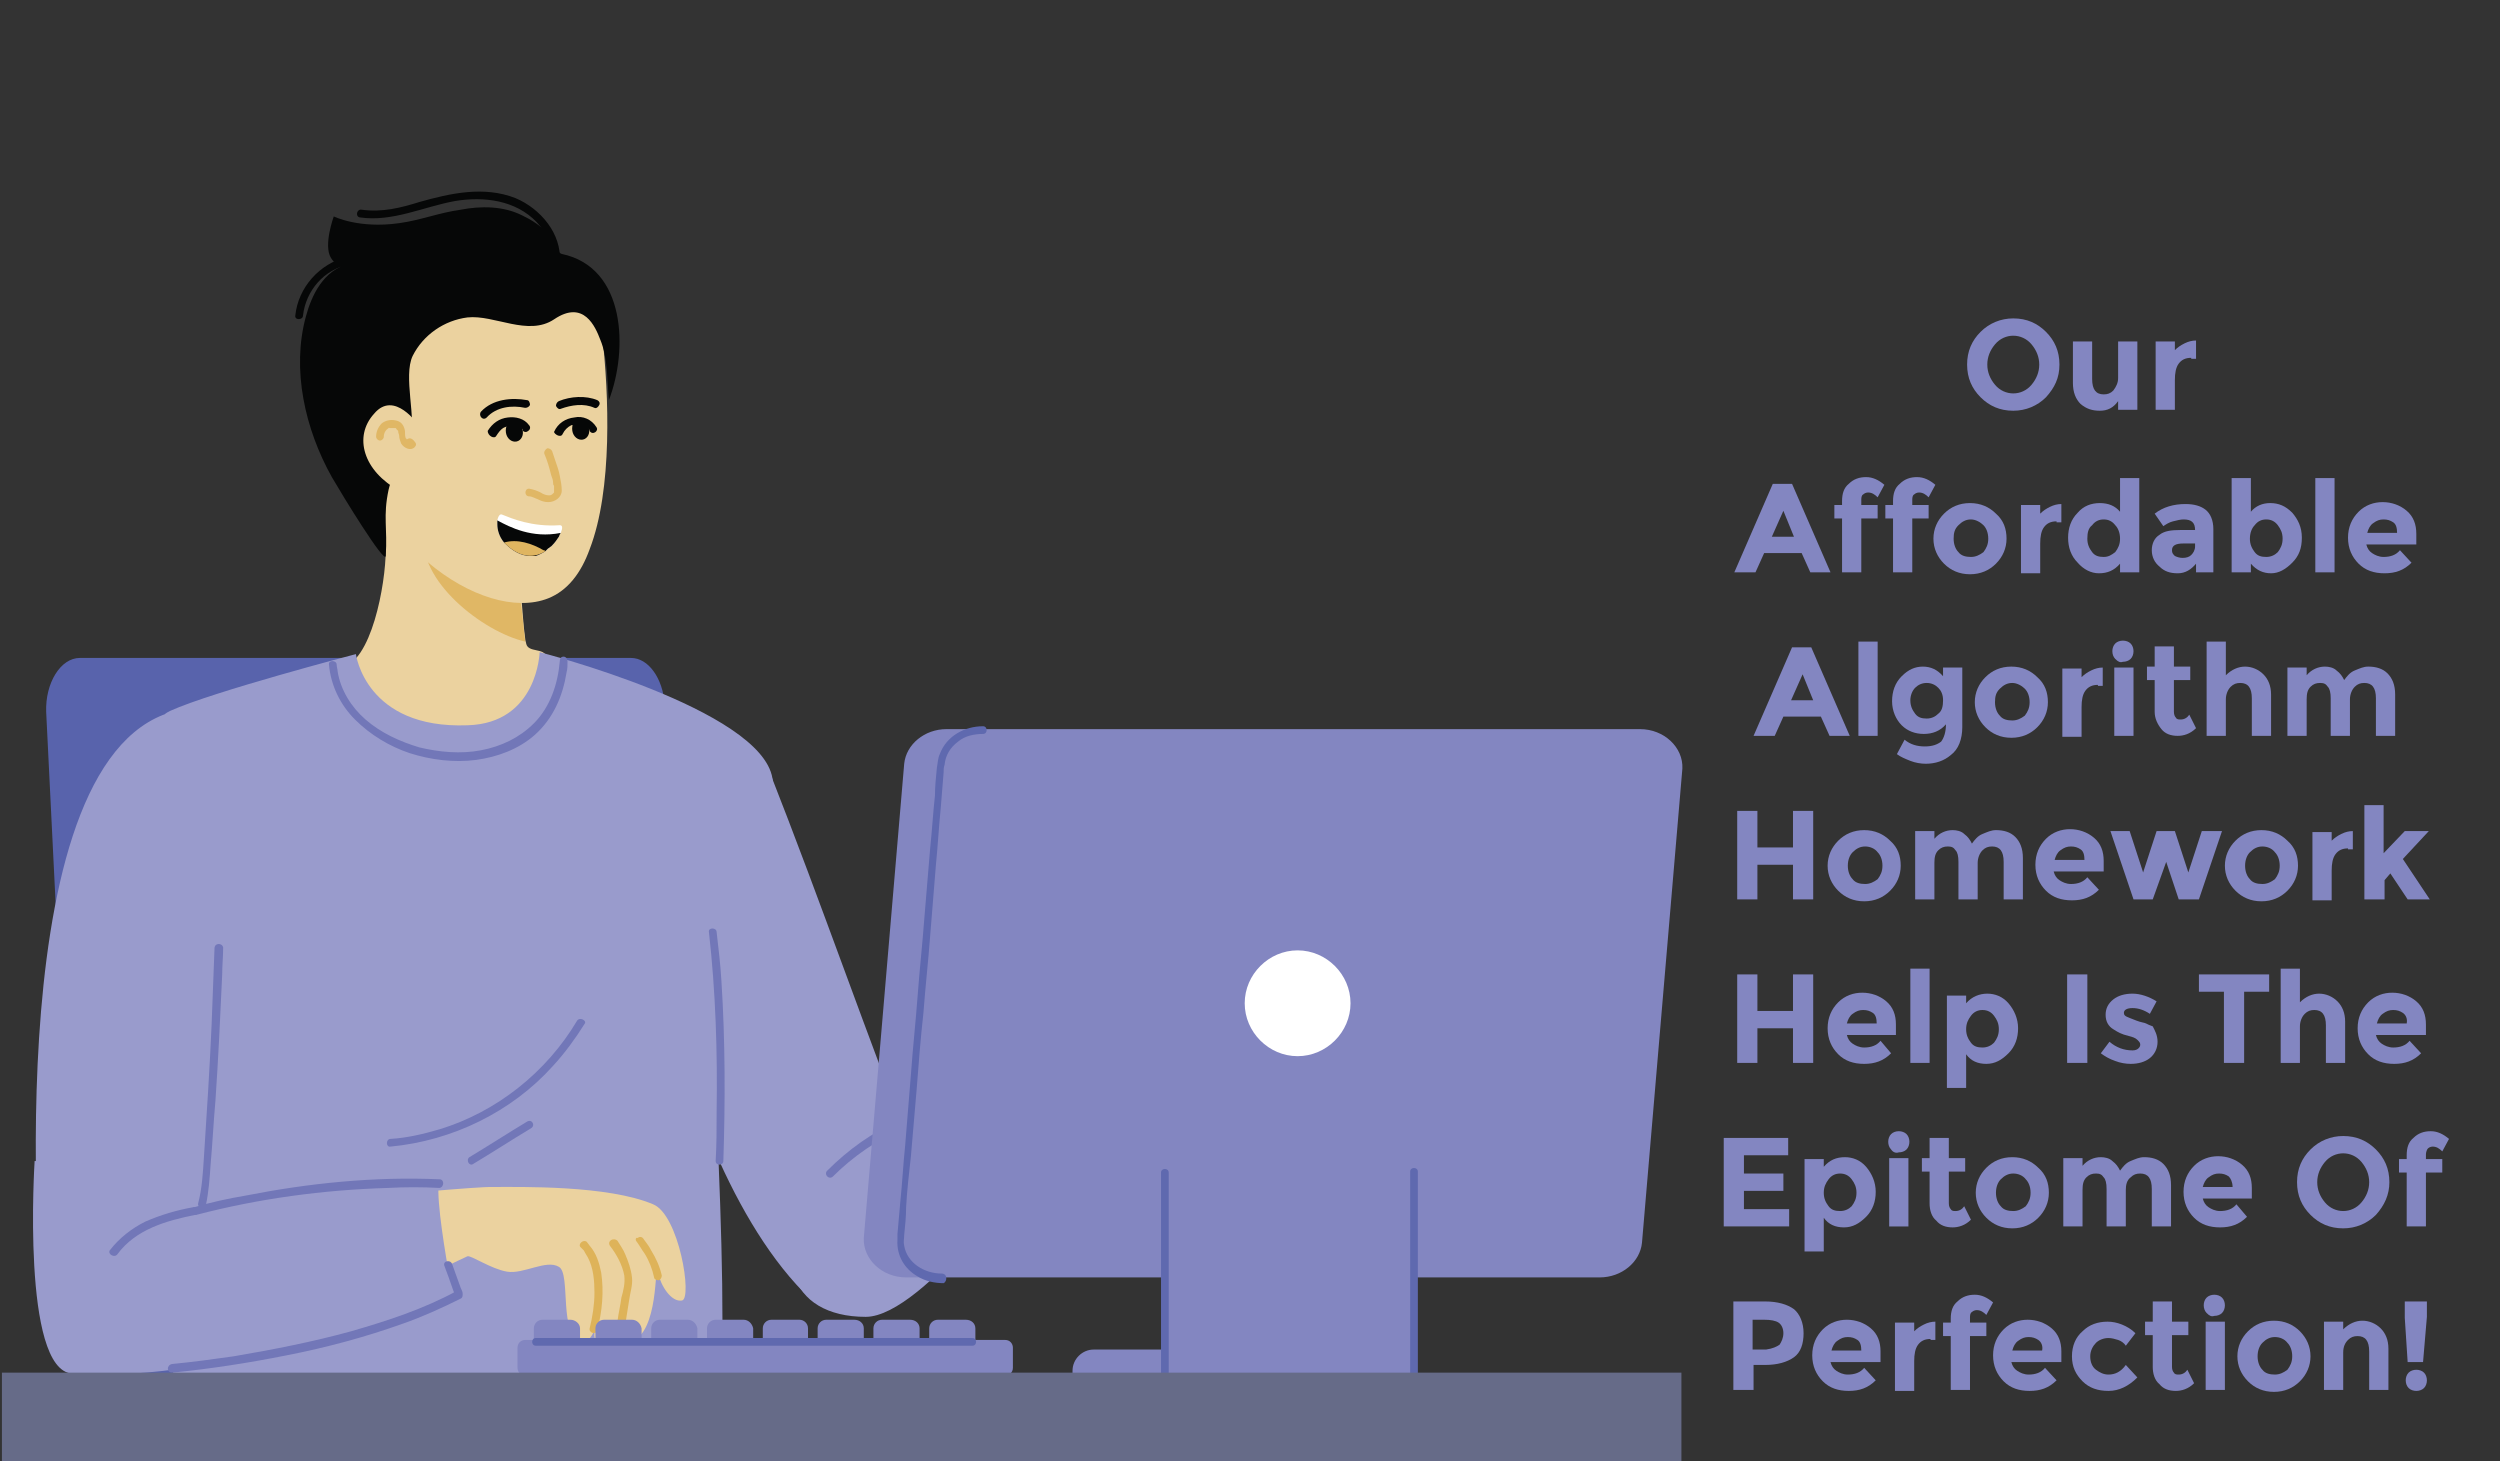<?xml version="1.0" encoding="utf-8"?>
<!-- Generator: Adobe Illustrator 24.0.1, SVG Export Plug-In . SVG Version: 6.00 Build 0)  -->
<svg version="1.1" id="Layer_1" xmlns="http://www.w3.org/2000/svg" xmlns:xlink="http://www.w3.org/1999/xlink" x="0px" y="0px"
	 viewBox="0 0 259.9 151.9" style="enable-background:new 0 0 259.9 151.9;" xml:space="preserve">
<rect x="0" y="0" width="259.9" height="151.9" fill="#333333" stroke="none"/>
<style type="text/css">
	.st0{fill:#5863AC;}
	.st1{fill:#DEB359;}
	.st2{fill:#999BCC;}
	.st3{fill:#EBD29F;}
	.st4{fill:#E0B765;}
	.st5{fill:#060707;}
	.st6{fill:#7277B8;}
	.st7{fill:#FFFFFF;}
	.st8{fill:#DFB560;}
	.st9{fill:#8386C1;}
	.st10{fill:#5F69AF;}
	.st11{fill:#666B88;}
</style>
<g>
	<g>
		<path class="st0" d="M65.6,68.4H8.3c-2,0-3.6,2.6-3.5,5.6l3.3,66.9c0.1,2.7,1.6,4.8,3.5,4.8h57.3c2,0,3.6-2.6,3.5-5.6l-3.3-66.9
			C68.9,70.5,67.4,68.4,65.6,68.4"/>
		<path class="st1" d="M143.7,129.6c-2.3-0.2-4.7-0.3-7.1-0.2c-0.8,0-1.7,0.1-2.5,0.3c-0.5,0.1-0.3,0.9,0.2,0.8
			c1.5-0.3,3-0.3,4.5-0.3c1.3,0,2.7,0.1,4,0.1c0.3,0,0.5,0,0.8,0.1C144.2,130.5,144.2,129.7,143.7,129.6"/>
		<path class="st1" d="M133.3,133c3.1-0.4,6.2-0.2,9.3,0.5c0.5,0.1,0.7-0.7,0.2-0.8c-3.1-0.8-6.3-1-9.5-0.6
			C132.8,132.3,132.8,133.1,133.3,133"/>
		<path class="st1" d="M96.7,122.8c0,1.5-1,3-2.4,3.5c-0.2,0.1-0.4,0.3-0.3,0.5c0.1,0.2,0.3,0.4,0.5,0.3c1.8-0.7,3-2.4,3-4.3
			C97.5,122.2,96.7,122.2,96.7,122.8"/>
		<path class="st2" d="M22.4,92.1l-2.8,52.1l43,0.1L38.4,90.5L22.4,92.1"/>
		<path class="st3" d="M52.2,82.9c-2.8,2.6-10.5-6.8-13.2-8c-1.2-0.5-4.9-5.3-3.6-5.5c3.2-0.4,4.7-8.7,4.7-12.2
			c0-2.7-0.4-5.8-0.5-7.8c0-0.1,0-0.2,0-0.3c0-0.2,0-0.3,0-0.5c0-0.5,0-0.9,0-1.2c0-0.5,0-0.7,0-0.7l3.5,3.2l10.2,9.3
			c0,0,0.1,0.5,0.2,1.4c0,0.2,0,0.3,0.1,0.5c0,0,0,0.1,0,0.1c0,0,0,0,0,0c0,0,0,0.1,0,0.1c0,0,0,0,0,0c0.2,0.3,0.6,0.1,0.6,0.7
			c0,0,0,0.1,0,0.1c0.1,1,0.2,2.9,0.4,4.3c0,0.2,0.1,0.4,0.1,0.5c0.2,1,1.9,0.4,2.1,1.4C57,70,53,82.2,52.2,82.9"/>
		<path class="st2" d="M56.1,67.8c0,0,23,5.9,24.2,13.1c1.3,8,1.5,16.8,1.5,16.8l-8,5.7c0,0,2.8,43.6,0.2,44.7
			c-3.3,1.4-53.8,1.5-55.4,0c-2.3-2.1,2.5-34.4,2.5-34.4l0.1-6.7c0,0-10.9-29.7-3.5-33.1C22.1,71.9,37,68,37,68s1,7.8,11.6,7.4
			C55.9,75.2,56.1,67.8,56.1,67.8"/>
		<path class="st2" d="M4.4,136.3c0,0-5.1-55.1,12.6-62c0.7-0.3,5.8,24.2,5.8,24.2l-2.9,31.2C19.8,129.8,7.4,136.1,4.4,136.3"/>
		<path class="st4" d="M54.6,66.7c-4.4-1-11.3-6.4-10.5-11.3c-0.2-2-3.4-3.3-3.8-4.3c-0.3-0.6-0.5-1.1-0.8-1.4
			c-0.3-0.5-0.5-0.7-0.6-0.7l0.6,0.4l0.7,0.5l3.5,2.5l9.6,8.6c0,0.2,0,0.3,0.1,0.5c0,0,0,0.1,0,0.1c0,0,0,0,0,0c0,0,0,0,0,0.1
			c0,0,0,0,0,0c0.1,0.3,0.5,0.5,0.7,0.8C54.3,63.4,54.4,65.3,54.6,66.7"/>
		<path class="st3" d="M36,42.4c1.4,13.7,14.2,22.5,21,19.8c2-0.8,3.4-2.6,4.3-5.1c2.4-6.2,2-16.1,1.3-22.3
			c-0.9-8.7-12.4-8.8-19.8-8.1C35.7,27.5,35.1,33.7,36,42.4"/>
		<path class="st4" d="M56.6,47.2c0.3,0.7,0.5,1.4,0.7,2.2c0.1,0.3,0.2,0.5,0.2,0.8c0,0.1,0,0.2,0.1,0.3c0,0.1,0,0.1,0,0.2
			c0,0.1,0,0,0,0c0,0,0,0.1,0,0.1c0,0.1,0,0.2,0,0.3c0,0,0,0.2,0,0c0,0,0,0.1,0,0.1c0,0.1,0,0,0,0c0,0,0,0,0,0c0,0-0.1,0.1-0.1,0.1
			c-0.1,0.1-0.2,0.2-0.4,0.2c-0.3,0-0.6-0.1-0.9-0.3c-0.4-0.2-0.7-0.3-1.2-0.4c-0.5,0-0.5,0.8,0,0.8c0.3,0,0.6,0.2,0.9,0.3
			c0.4,0.2,0.7,0.3,1.1,0.3c0.7,0,1.4-0.5,1.4-1.2c0-0.5-0.1-1-0.2-1.5c-0.1-0.6-0.3-1.1-0.5-1.7c-0.1-0.3-0.2-0.6-0.3-0.9
			c-0.1-0.2-0.3-0.3-0.5-0.3C56.7,46.7,56.5,47,56.6,47.2"/>
		<path class="st5" d="M63.3,41.6c2-5.2,1.8-13.8-4.9-15.2c-0.6-0.1-3.1-4.3-12.2-3.3c-5.2,0.5-7,3.6-9.9,4.3
			c-2.7,0.7-3.9,3.3-4.5,5.5c-1.5,5.5-0.1,11.7,2.7,16.7c1.1,1.9,5.5,9.1,5.6,8.2c0.2-2.9-0.3-4.1,0.3-6.9c0.4-1.8,1.8-3.2,2.3-5.1
			c0.6-2.2-0.8-6.7,0.2-8.8c1.1-2.2,3.3-3.7,5.7-4c2.8-0.3,6.3,2,9,0.2c3.1-2.1,4.3,0.8,4.8,2.1C63.2,37.2,63.1,39.5,63.3,41.6"/>
		<path class="st3" d="M43.5,44.2c0,0-2.5-3.7-4.6-1.2c-2.2,2.4-1.1,6,2.6,8C45.3,53.1,43.5,44.2,43.5,44.2"/>
		<path class="st4" d="M42.3,45.7C42.3,45.6,42.4,45.6,42.3,45.7C42.3,45.6,42.3,45.7,42.3,45.7C42.3,45.6,42.3,45.6,42.3,45.7
			C42.3,45.6,42.3,45.6,42.3,45.7C42.3,45.6,42.3,45.6,42.3,45.7C42.3,45.6,42.3,45.6,42.3,45.7c0,0-0.1-0.2-0.1-0.1
			c-0.1-0.2-0.1-0.5-0.1-0.8c-0.1-0.6-0.4-1-1-1.1c-0.5-0.1-1,0-1.4,0.3c-0.4,0.4-0.6,0.9-0.6,1.4c0,0.2,0.2,0.4,0.4,0.4
			c0.2,0,0.4-0.2,0.4-0.4c0-0.4,0.2-0.7,0.5-0.9c0.1-0.1,0,0,0.1,0c0.1,0,0.1,0,0.2,0c-0.1,0,0.1,0,0.1,0c0,0,0.1,0,0.1,0
			c-0.1,0,0.1,0,0.1,0c0,0,0.1,0,0.1,0c0,0,0,0,0,0c0,0,0.1,0,0.1,0.1c0,0,0,0,0,0c0,0,0,0,0.1,0.1c0,0,0,0,0.1,0.1c0,0,0,0,0,0
			c0,0,0,0.1,0,0.1c0,0.1,0.1,0.3,0.1,0.4c0,0.3,0.1,0.5,0.2,0.8c0.3,0.5,1,0.8,1.4,0.4c0.2-0.2,0.2-0.4,0-0.6
			C42.8,45.5,42.5,45.5,42.3,45.7"/>
		<path class="st5" d="M52.6,45c0.1,0.6,0.6,1,1.1,0.9c0.5-0.1,0.8-0.7,0.6-1.3c-0.1-0.6-0.6-1-1.1-0.9C52.8,43.8,52.5,44.4,52.6,45
			"/>
		<path class="st5" d="M59.5,44.8c0.1,0.6,0.6,1,1.1,0.9c0.5-0.1,0.8-0.7,0.6-1.3c-0.1-0.6-0.6-1-1.1-0.9
			C59.7,43.6,59.4,44.2,59.5,44.8"/>
		<path class="st5" d="M58.5,45.1c0.2-0.4,0.5-0.7,0.9-0.9c0,0,0,0,0.1,0c0,0,0,0,0,0c0,0,0,0,0.1,0c0,0,0.1,0,0.1,0
			c0.1,0,0.3-0.1,0.4-0.1c0,0-0.1,0,0,0c0,0,0.1,0,0.1,0c0.1,0,0.2,0,0.2,0c0,0,0.1,0,0.1,0c0.1,0-0.1,0,0,0c0.1,0,0.2,0,0.2,0.1
			c0.1,0,0.3,0.1,0.3,0.2c0.2,0.1,0.3,0.3,0.3,0.4c0.3,0.5,1,0,0.7-0.4c-0.5-0.8-1.4-1.2-2.3-1c-0.9,0.1-1.7,0.6-2.1,1.5
			C57.6,45.1,58.3,45.6,58.5,45.1"/>
		<path class="st5" d="M51.6,45.3c0.2-0.3,0.4-0.6,0.7-0.8c0.2-0.1,0.4-0.2,0.7-0.2c-0.1,0,0.1,0,0.1,0c0,0,0.1,0,0.1,0
			c0.1,0,0.1,0,0.2,0c0.1,0,0.2,0,0.2,0c0,0,0,0,0,0c0,0,0.1,0,0.1,0c0.2,0,0.3,0.1,0.4,0.1c0,0,0.1,0,0.1,0.1c0,0,0.1,0.1,0,0
			c0,0,0.1,0.1,0.1,0.1c0,0,0.1,0.1,0,0.1c0.1,0.2,0.4,0.3,0.6,0.1c0.2-0.1,0.3-0.4,0.1-0.6c-0.5-0.7-1.4-0.9-2.2-0.8
			c-0.9,0.1-1.6,0.6-2.1,1.4C50.7,45.3,51.4,45.7,51.6,45.3"/>
		<path class="st5" d="M62.1,41.6c-1.2-0.5-2.8-0.4-4,0.1c-0.2,0.1-0.3,0.3-0.3,0.5c0.1,0.2,0.3,0.4,0.5,0.3
			c1.1-0.4,2.4-0.6,3.5-0.1c0.2,0.1,0.4-0.1,0.5-0.3C62.4,41.9,62.3,41.7,62.1,41.6"/>
		<path class="st5" d="M54.8,41.6c-1.6-0.3-3.6-0.1-4.8,1.2c-0.3,0.4,0.2,1,0.6,0.6c1-1.1,2.6-1.3,4-1c0.2,0,0.4-0.1,0.5-0.3
			C55.1,41.9,55,41.6,54.8,41.6"/>
		<path class="st6" d="M58.2,68.7c-0.2,2.4-1,4.8-2.7,6.5c-1.5,1.5-3.4,2.4-5.5,2.8c-2.1,0.4-4.3,0.2-6.4-0.3c-2-0.6-4-1.5-5.6-2.9
			c-1.5-1.3-2.6-3.1-2.9-5c0-0.2-0.1-0.5-0.1-0.7c0-0.5-0.9-0.5-0.8,0c0.2,2.2,1.2,4.2,2.7,5.7c1.6,1.6,3.6,2.8,5.7,3.5
			c2.2,0.7,4.6,1,6.9,0.7c2.2-0.3,4.4-1.1,6.1-2.6c1.9-1.7,2.9-4,3.3-6.5c0.1-0.4,0.1-0.7,0.1-1.1C59,68.1,58.2,68.1,58.2,68.7"/>
		<path class="st6" d="M60,106.1c-3.2,5.4-8.4,9.5-14.3,11.3c-1.7,0.5-3.4,0.9-5.1,1c-0.5,0-0.5,0.9,0,0.8
			c6.4-0.6,12.6-3.6,16.9-8.4c1.2-1.3,2.3-2.8,3.3-4.4C61,106.1,60.3,105.7,60,106.1"/>
		<path class="st6" d="M54.8,116.6c-2,1.2-4,2.5-6,3.7c-0.4,0.3,0,1,0.4,0.7c2-1.2,4-2.5,6-3.7C55.7,117,55.3,116.3,54.8,116.6"/>
		<path class="st2" d="M79.8,79.7c5.9,15,10.1,27.4,16,42.4c1.4,3.5,2.3,8.3-0.4,10.9c-1.7,1.6-4,1.5-6.2,0.7
			c-2.2-0.8-4.1,2.2-5.7,0.6c-7.8-8-13-22.9-15.1-33.9c-0.7-3.8-1.1-7.8,0-11.5c1.1-3.7,3.7-7.2,7.4-8.3L79.8,79.7"/>
		<path class="st6" d="M73.7,96.9c0.7,6.2,0.9,12.5,0.8,18.7c0,1.7,0,3.4-0.1,5.1c0,0.5,0.8,0.5,0.8,0c0.2-6.2,0.2-12.5-0.2-18.7
			c-0.1-1.7-0.3-3.4-0.5-5.1C74.5,96.4,73.6,96.4,73.7,96.9"/>
		<path class="st3" d="M108.5,109.8c-0.3-2.5,2.2-4.3,4.3-5.5c2.7-1.6,5.5-3.1,8.2-4.7c0.5-0.3,1.1-0.6,1.6-0.3
			c0.9,0.5,0.1,1.9-0.7,2.5c-1.7,1.4-3.4,2.8-5.1,4.2c3,1.8,9.5,3.6,14.2,1.4c0.8-0.3,1.7-0.9,2.5-0.7c0.8,0.2,0.1,2.5-2.4,3.6
			c2.5,0.4,0,2.7-2.2,2.2c2.7,0.8,0.5,2.6-1.9,2.5c2.8,1-1.4,3.6-5.8,2.9c-3.6-0.6-9,0.3-10.9-1.1c-2.3,2.4-4.4,5.1-6.5,7.7
			c-2.6,3.2-4.8,7.1-8.6,9c-2.7,1.3-5.9,1.4-8.5-0.1c-0.9-0.5-1.7-1.3-2.1-2.3c-0.3-0.8-0.3-1.6-0.2-2.4c0.4-3,2.1-5.7,4.2-7.8
			c3.4-3.3,8.1-5.4,12.3-7.5C101.5,112.9,108.6,110,108.5,109.8"/>
		<path class="st1" d="M116.5,106.1C116.5,106.1,116.5,106.2,116.5,106.1c0,0.1,0,0.1-0.1,0.1c0,0.1-0.1,0.1-0.1,0.2
			c-0.1,0.1-0.1,0.2-0.2,0.4c0,0.1-0.1,0.1-0.1,0.2c0,0-0.1,0.1,0,0c0,0,0,0,0,0.1c-0.1,0.1-0.2,0.2-0.3,0.3
			c-0.1,0.1-0.2,0.2-0.3,0.3c0,0-0.1,0-0.1,0.1c-0.1,0.1,0.1,0,0,0c-0.1,0-0.1,0.1-0.2,0.1c-0.1,0.1-0.2,0.1-0.3,0.2
			c-0.1,0-0.1,0.1-0.2,0.1c0,0-0.1,0-0.1,0c0.1,0,0,0,0,0c-0.2,0.1-0.4,0.3-0.3,0.5c0.1,0.2,0.3,0.4,0.5,0.3
			c1.2-0.5,2.1-1.4,2.6-2.6c0.1-0.2-0.1-0.5-0.3-0.5C116.8,105.7,116.6,105.8,116.5,106.1"/>
		<path class="st1" d="M108.1,115.4c0.5,0.6,1.1,1.1,1.6,1.7c0.1,0.2,0.4,0.2,0.6,0c0.2-0.2,0.2-0.4,0-0.6c-0.5-0.6-1.1-1.1-1.6-1.7
			c-0.1-0.2-0.4-0.2-0.6,0C108,115,108,115.2,108.1,115.4"/>
		<path class="st1" d="M131,109.5c-1.4,0.5-2.9,0.8-4.4,1c-1.5,0.1-3,0-4.4-0.5c-0.5-0.2-0.7,0.6-0.2,0.8c1.5,0.6,3.1,0.7,4.6,0.5
			c1.6-0.1,3.1-0.5,4.6-1C131.7,110.1,131.5,109.3,131,109.5"/>
		<path class="st1" d="M128.9,111.9c-2.5,0.7-5.4,1.2-7.8,0.2c-0.5-0.2-0.7,0.6-0.2,0.8c1.3,0.5,2.7,0.6,4.1,0.6
			c1.4-0.1,2.8-0.3,4.2-0.7C129.7,112.5,129.4,111.7,128.9,111.9"/>
		<path class="st1" d="M126.9,114.5c-2.2,0.6-5,1-7.1-0.1c-0.5-0.2-0.9,0.5-0.4,0.7c2.3,1.2,5.3,0.9,7.7,0.2
			C127.6,115.2,127.4,114.4,126.9,114.5"/>
		<path class="st2" d="M102,112.4c0,0,3.7,5.7,5.9,7.7c0,0-11.8,16.8-17.9,16.8c-8,0-10.5-6.7-3.9-14.5
			C89.1,118.7,102,112.4,102,112.4"/>
		<path class="st5" d="M58,27.1c0.2-2.2-1.8-3.8-3.7-4.7c-2-1-4.3-1-6.4-0.6c-2.2,0.3-4.2,1.1-6.4,1.4c-4.2,0.6-6.8-0.7-6.8-0.7
			s-1.1,3-0.3,4.3c1.3,2.2,7.1,2.7,9.7,2.4c2.6-0.3,5.2-1,7.7-0.3L58,27.1"/>
		<path class="st5" d="M58.2,27.2c0.2-2.9-2-5.5-4.6-6.6c-3.3-1.3-6.8-0.5-10,0.4c-1.9,0.6-3.9,1.1-6,0.8c-0.5-0.1-0.7,0.7-0.2,0.8
			c3.4,0.5,6.6-1.1,9.9-1.7c3-0.5,6.3-0.1,8.5,2.2c1,1.1,1.7,2.6,1.6,4.1C57.4,27.7,58.2,27.7,58.2,27.2"/>
		<path class="st5" d="M36.1,26.7c-2.9,0.7-5.1,3.2-5.4,6.1c-0.1,0.5,0.8,0.5,0.8,0c0.3-2.6,2.2-4.8,4.8-5.3
			C36.9,27.4,36.7,26.6,36.1,26.7"/>
		<path class="st6" d="M93.5,116.5c-2.8,1.2-5.3,3-7.5,5.2c-0.4,0.4,0.2,1,0.6,0.6c2.1-2.1,4.6-3.8,7.3-5
			C94.4,117,94,116.3,93.5,116.5"/>
		<path class="st7" d="M58.3,55.4c-0.1,0.1-0.1,0.2-0.2,0.4c-0.2,0.3-0.4,0.6-0.7,0.9c0,0-0.1,0.1-0.1,0.1c0,0,0,0,0,0
			C57.1,56.9,57.1,57,57,57c-0.1,0.1-0.1,0.1-0.2,0.2c0,0-0.1,0.1-0.1,0.1c-0.3,0.2-0.7,0.4-1,0.5c0,0-0.1,0-0.1,0
			c-0.1,0-0.2,0-0.4,0c0,0-0.1,0-0.1,0c-0.9,0-1.8-0.5-2.6-1.3c0,0,0,0-0.1-0.1l0,0c-0.5-0.6-0.7-1.3-0.7-1.9c0-0.1,0-0.3,0-0.4
			c0.1-0.5,0.3-0.7,0.5-0.6c1,0.4,3.1,1.3,6,1.1C58.5,54.6,58.5,54.9,58.3,55.4"/>
		<path class="st5" d="M58.3,55.4c-0.1,0.1-0.1,0.2-0.2,0.4c-0.2,0.3-0.4,0.6-0.7,0.9c0,0-0.1,0.1-0.1,0.1c0,0,0,0,0,0
			C57.1,56.9,57.1,57,57,57c-0.1,0.1-0.1,0.1-0.2,0.2c0,0-0.1,0.1-0.1,0.1c-0.3,0.2-0.7,0.4-1,0.5c0,0-0.1,0-0.1,0
			c-0.1,0-0.2,0-0.4,0c0,0-0.1,0-0.1,0c-0.9,0-1.8-0.5-2.6-1.3c0,0,0,0-0.1-0.1l0,0c-0.5-0.6-0.7-1.3-0.7-1.9c0-0.1,0-0.3,0-0.4
			C53,54.8,55.3,56,58.3,55.4"/>
		<path class="st8" d="M56.7,57.3c-1.4,0.9-2.9,0.5-4.2-0.8c0,0,0,0-0.1-0.1c1.4-0.4,2.9,0.1,4.1,0.8C56.6,57.2,56.6,57.2,56.7,57.3
			"/>
		<path class="st3" d="M13.7,126.8c0,0,34.6-3.5,37.5-3.4c2.9,0,12-0.2,16.7,1.8c2.7,1.1,4.1,9.8,3,10s-2.2-1.5-2.5-2.9
			c-0.4-1.4,0.2,6.4-2.9,7.2c0,0-0.6,0.1-1.1-0.3c-0.2-0.1-0.3,1.4-1.2,1.3c-0.9-0.1-1.5-1.1-1.4-1.9c0-0.8-0.2,1-1.3,0.8
			c-2.5-0.4-1.1-7-2.4-7.7c-1.3-0.8-3.7,0.8-5.4,0.5c-1.7-0.3-3.7-1.7-4.1-1.6c-0.4,0.1-18.6,9.5-26.2,9.4
			C14.9,140.1,13.7,126.8,13.7,126.8"/>
		<path class="st2" d="M46.8,133.2c-4,2.3-22.7,10.7-39.3,9.6c-5.3-0.4-3.9-22.1-3.9-22.1s22.2,2.6,42,2.3
			C45.4,125.1,46.3,130.3,46.8,133.2"/>
		<path class="st1" d="M60.4,129.7c0.1,0.1,0.2,0.2,0.2,0.2c0,0,0,0,0.1,0.1c0.1,0.1,0,0,0,0c0,0.1,0.1,0.1,0.1,0.2
			c0.1,0.2,0.2,0.3,0.3,0.5c0.6,1.1,0.7,2.5,0.7,3.7c0,1.2-0.2,2.5-0.5,3.7c-0.1,0.5,0.7,0.7,0.8,0.2c0.5-2,0.7-4,0.4-6
			c-0.2-1-0.5-2-1.2-2.8c-0.1-0.1-0.2-0.3-0.3-0.4C60.6,128.8,60,129.4,60.4,129.7"/>
		<path class="st1" d="M63.4,129.5c0.7,0.9,1.3,2,1.5,3.1c0.1,0.8-0.1,1.6-0.3,2.3c-0.1,0.8-0.3,1.6-0.4,2.4
			c-0.1,0.5-0.1,0.9-0.2,1.4c0,0.2,0.1,0.4,0.3,0.5c0.2,0.1,0.5-0.1,0.5-0.3c0.2-1.2,0.4-2.4,0.6-3.7c0.1-0.8,0.4-1.6,0.3-2.4
			c-0.1-0.9-0.4-1.7-0.7-2.4c-0.2-0.5-0.5-0.9-0.8-1.4C63.8,128.6,63.1,129,63.4,129.5"/>
		<path class="st1" d="M66.2,129.1c0.3,0.4,0.5,0.8,0.8,1.2c0.5,0.8,0.8,1.6,1,2.5c0,0.2,0.3,0.3,0.5,0.3c0.2-0.1,0.3-0.3,0.3-0.5
			c-0.2-0.9-0.6-1.8-1.1-2.6c-0.2-0.4-0.5-0.8-0.8-1.2c-0.1-0.2-0.4-0.3-0.6-0.1C66.1,128.6,66,128.9,66.2,129.1"/>
		<path class="st6" d="M45.7,122.6c-6.8-0.3-13.6,0.4-20.2,1.7c-1.8,0.3-3.6,0.7-5.3,1.2c-0.5,0.1-0.3,0.9,0.2,0.8
			c6.5-1.7,13.2-2.6,19.9-2.8c1.8-0.1,3.6-0.1,5.4,0C46.2,123.4,46.2,122.6,45.7,122.6"/>
		<path class="st6" d="M12.2,130.4c1.9-2.6,5.1-3.5,8.1-4.1c0.5-0.1,0.3-0.9-0.2-0.8c-1.7,0.3-3.4,0.8-5,1.5c-1.4,0.7-2.7,1.7-3.7,3
			C11.2,130.4,11.9,130.8,12.2,130.4"/>
		<path class="st6" d="M17.9,142.7c4-0.4,7.9-1,11.9-1.8c4.1-0.8,8.2-1.9,12.1-3.3c2-0.7,4-1.6,6-2.6c0.2-0.1,0.2-0.3,0.2-0.5
			c0-0.2-0.1-0.4-0.2-0.6c-0.3-0.8-0.6-1.7-0.9-2.5c-0.2-0.5-1-0.3-0.8,0.2c0.3,0.8,0.6,1.6,0.9,2.5c0.1,0.2,0.1,0.4,0.2,0.6
			c0.1-0.2,0.1-0.3,0.2-0.5c-3.5,1.9-7.2,3.1-11,4.2c-4,1.1-8.1,1.9-12.2,2.6c-2.1,0.3-4.3,0.6-6.4,0.8
			C17.3,141.9,17.3,142.7,17.9,142.7"/>
		<path class="st6" d="M22.3,98.6c-0.1,2.6-0.2,5.2-0.3,7.9c-0.2,4.6-0.5,9.2-0.8,13.8c-0.1,1.6-0.2,3.3-0.6,4.8
			c-0.1,0.5,0.7,0.7,0.8,0.2c0.3-1.4,0.4-2.8,0.5-4.3c0.2-2.2,0.3-4.4,0.5-6.6c0.3-4.4,0.5-8.7,0.7-13.1c0-0.9,0.1-1.9,0.1-2.8
			C23.1,98,22.3,98,22.3,98.6"/>
		<path class="st9" d="M54.6,139.3h49.9c0.5,0,0.8,0.4,0.8,0.8v2.1c0,0.5-0.4,0.8-0.8,0.8H54.6c-0.5,0-0.8-0.4-0.8-0.8v-2.1
			C53.8,139.7,54.1,139.3,54.6,139.3"/>
		<path class="st9" d="M59.3,137.2h-2.9c-0.5,0-0.9,0.4-0.9,0.9v1.2h4.8v-1.2C60.3,137.6,59.8,137.2,59.3,137.2"/>
		<path class="st9" d="M65.7,137.2h-2.9c-0.5,0-0.9,0.4-0.9,0.9v1.2h4.8v-1.2C66.6,137.6,66.2,137.2,65.7,137.2"/>
		<path class="st9" d="M71.5,137.2h-2.9c-0.5,0-0.9,0.4-0.9,0.9v1.2h4.8v-1.2C72.4,137.6,72,137.2,71.5,137.2"/>
		<path class="st9" d="M77.3,137.2h-2.9c-0.5,0-0.9,0.4-0.9,0.9v1.2h4.8v-1.2C78.2,137.6,77.8,137.2,77.3,137.2"/>
		<path class="st9" d="M83.1,137.2h-2.9c-0.5,0-0.9,0.4-0.9,0.9v1.2H84v-1.2C84,137.6,83.6,137.2,83.1,137.2"/>
		<path class="st9" d="M88.8,137.2h-2.9c-0.5,0-0.9,0.4-0.9,0.9v1.2h4.8v-1.2C89.8,137.6,89.4,137.2,88.8,137.2"/>
		<path class="st9" d="M94.6,137.2h-2.9c-0.5,0-0.9,0.4-0.9,0.9v1.2h4.8v-1.2C95.6,137.6,95.2,137.2,94.6,137.2"/>
		<path class="st9" d="M100.4,137.2h-2.9c-0.5,0-0.9,0.4-0.9,0.9v1.2h4.8v-1.2C101.4,137.6,101,137.2,100.4,137.2"/>
		<path class="st9" d="M166.3,132.8H94.2c-2.5,0-4.5-1.9-4.4-4.1L94,79.4c0.2-2,2.1-3.6,4.4-3.6h72.1c2.5,0,4.5,1.9,4.4,4.1
			l-4.2,49.3C170.5,131.2,168.6,132.8,166.3,132.8"/>
		<path class="st10" d="M97.9,132.4c-1.8,0-3.6-1.1-3.9-2.9c-0.1-0.4,0-0.7,0-1.1c0.1-1,0.2-1.9,0.2-2.9c0.1-1.8,0.3-3.5,0.5-5.3
			c0.2-2.3,0.4-4.7,0.6-7c0.2-2.6,0.4-5.2,0.7-7.9c0.2-2.7,0.5-5.3,0.7-8c0.2-2.5,0.4-4.9,0.6-7.4c0.2-2,0.3-3.9,0.5-5.9
			c0.1-1.2,0.2-2.5,0.3-3.7c0-0.3,0-0.5,0.1-0.8c0.1-1,0.6-1.8,1.4-2.4c0.7-0.6,1.7-0.8,2.6-0.8c0.5,0,0.5-0.8,0-0.8
			c-1.9,0-3.8,1-4.5,2.9c-0.2,0.4-0.2,0.9-0.3,1.4c-0.1,1-0.2,2-0.2,2.9c-0.2,1.8-0.3,3.6-0.5,5.5c-0.2,2.4-0.4,4.8-0.6,7.2
			c-0.2,2.7-0.5,5.4-0.7,8.1c-0.2,2.7-0.5,5.4-0.7,8.2c-0.2,2.5-0.4,4.9-0.6,7.4c-0.2,1.9-0.3,3.9-0.5,5.8c-0.1,1.1-0.2,2.3-0.3,3.4
			c0,0.2,0,0.4,0,0.6c-0.1,1.6,0.7,3,2.1,3.8c0.8,0.5,1.8,0.7,2.7,0.7C98.5,133.2,98.5,132.4,97.9,132.4"/>
		<path class="st9" d="M147,142.9h-25.8v-10.7H147V142.9"/>
		<path class="st9" d="M141.9,143h-30.4v-0.5c0-1.2,1-2.2,2.2-2.2h28.2V143"/>
		<path class="st7" d="M140.4,104.3c0,3-2.5,5.5-5.5,5.5s-5.5-2.5-5.5-5.5c0-3,2.5-5.5,5.5-5.5S140.4,101.3,140.4,104.3"/>
		<path class="st10" d="M121.5,142.9c0-2.4,0-4.8,0-7.1c0-3.8,0-7.5,0-11.3c0-0.9,0-1.7,0-2.6c0-0.5-0.8-0.5-0.8,0
			c0,2.4,0,4.8,0,7.1c0,3.8,0,7.5,0,11.3c0,0.9,0,1.7,0,2.6C120.7,143.5,121.5,143.5,121.5,142.9"/>
		<path class="st10" d="M147.4,142.7c0-2.4,0-4.7,0-7.1c0-3.7,0-7.4,0-11.2c0-0.9,0-1.7,0-2.6c0-0.5-0.8-0.5-0.8,0
			c0,2.4,0,4.7,0,7.1c0,3.7,0,7.4,0,11.2c0,0.9,0,1.7,0,2.6C146.6,143.2,147.4,143.2,147.4,142.7"/>
		<path class="st10" d="M55.7,139.9c5.9,0,11.8,0,17.7,0c5.9,0,11.8,0,17.7,0c3.3,0,6.6,0,10,0c0.5,0,0.5-0.8,0-0.8
			c-5.9,0-11.8,0-17.7,0c-5.9,0-11.8,0-17.7,0c-3.3,0-6.6,0-10,0C55.2,139.1,55.2,139.9,55.7,139.9"/>
	</g>
	<rect x="0.2" y="142.7" class="st11" width="174.6" height="10.3"/>
</g>
<g>
	<path class="st9" d="M212.7,41.3c-0.9,0.9-2.1,1.4-3.4,1.4c-1.4,0-2.5-0.5-3.4-1.4c-0.9-0.9-1.4-2-1.4-3.4s0.5-2.5,1.4-3.4
		c0.9-0.9,2.1-1.4,3.4-1.4c1.4,0,2.5,0.5,3.4,1.4c0.9,0.9,1.4,2,1.4,3.4S213.6,40.3,212.7,41.3z M212,37.9c0-0.8-0.3-1.5-0.8-2.1
		s-1.2-0.9-1.9-0.9s-1.4,0.3-1.9,0.9s-0.8,1.3-0.8,2.1c0,0.8,0.3,1.5,0.8,2.1s1.2,0.9,1.9,0.9s1.4-0.3,1.9-0.9S212,38.7,212,37.9z"
		/>
	<path class="st9" d="M220.2,39.3v-3.8h2v7.1h-2v-0.9c-0.5,0.7-1.1,1-1.9,1s-1.4-0.2-2-0.7c-0.5-0.5-0.8-1.2-0.8-2.2v-4.3h2v3.9
		c0,1.1,0.4,1.6,1.2,1.6c0.4,0,0.7-0.1,1-0.4C220,40.2,220.2,39.8,220.2,39.3z"/>
	<path class="st9" d="M227.8,37.2c-0.6,0-1,0.2-1.3,0.6c-0.3,0.4-0.4,1-0.4,1.7v3.1h-2v-7.1h2v0.9c0.3-0.3,0.6-0.5,1-0.7
		s0.8-0.3,1.2-0.3l0,1.9H227.8z"/>
	<path class="st9" d="M188.2,59.5l-0.9-2h-3.9l-0.9,2h-2.2l4-9.2h2l4,9.2H188.2z M185.4,53.1l-1.2,2.7h2.3L185.4,53.1z"/>
	<path class="st9" d="M193.5,52v0.5h1.7v1.4h-1.7v5.6h-2v-5.6h-0.8v-1.4h0.8v-0.4c0-0.8,0.2-1.4,0.7-1.8c0.5-0.5,1.1-0.7,1.8-0.7
		c0.7,0,1.3,0.3,1.9,0.8l-0.7,1.3c-0.3-0.3-0.6-0.5-1-0.5c-0.2,0-0.4,0.1-0.5,0.2C193.5,51.5,193.5,51.8,193.5,52z"/>
	<path class="st9" d="M198.8,52v0.5h1.7v1.4h-1.7v5.6h-2v-5.6h-0.8v-1.4h0.8v-0.4c0-0.8,0.2-1.4,0.7-1.8c0.5-0.5,1.1-0.7,1.8-0.7
		c0.7,0,1.3,0.3,1.9,0.8l-0.7,1.3c-0.3-0.3-0.6-0.5-1-0.5c-0.2,0-0.4,0.1-0.5,0.2C198.8,51.5,198.8,51.8,198.8,52z"/>
	<path class="st9" d="M208.6,56c0,1-0.4,1.9-1.1,2.6c-0.7,0.7-1.6,1.1-2.7,1.1c-1.1,0-2-0.4-2.7-1.1c-0.7-0.7-1.1-1.6-1.1-2.6
		c0-1,0.4-1.9,1.1-2.6c0.7-0.7,1.6-1.1,2.7-1.1c1.1,0,2,0.4,2.7,1.1C208.3,54.1,208.6,55,208.6,56z M203.1,56c0,0.6,0.2,1.1,0.5,1.4
		c0.3,0.4,0.8,0.5,1.3,0.5s0.9-0.2,1.3-0.5c0.3-0.4,0.5-0.8,0.5-1.4s-0.2-1.1-0.5-1.4s-0.8-0.6-1.3-0.6s-0.9,0.2-1.3,0.6
		S203.1,55.4,203.1,56z"/>
	<path class="st9" d="M213.8,54.2c-0.6,0-1,0.2-1.3,0.6c-0.3,0.4-0.4,1-0.4,1.7v3.1h-2v-7.1h2v0.9c0.3-0.3,0.6-0.5,1-0.7
		s0.8-0.3,1.2-0.3l0,1.9H213.8z"/>
	<path class="st9" d="M218.2,59.6c-0.8,0-1.6-0.4-2.2-1.1c-0.7-0.7-1-1.6-1-2.6s0.3-1.9,1-2.6c0.6-0.7,1.4-1,2.3-1
		c0.9,0,1.6,0.3,2.1,0.9v-3.5h2v9.8h-2v-0.9C219.8,59.3,219.1,59.6,218.2,59.6z M217,56c0,0.6,0.2,1,0.5,1.4
		c0.3,0.4,0.7,0.5,1.2,0.5s0.8-0.2,1.2-0.5c0.3-0.4,0.5-0.8,0.5-1.4c0-0.6-0.2-1.1-0.5-1.4c-0.3-0.4-0.7-0.6-1.2-0.6
		s-0.9,0.2-1.2,0.6C217.1,54.9,217,55.4,217,56z"/>
	<path class="st9" d="M230.2,59.5h-1.9v-0.9c-0.5,0.6-1.1,1-1.9,1c-0.8,0-1.4-0.2-1.9-0.7c-0.5-0.4-0.8-1-0.8-1.7
		c0-0.7,0.3-1.3,0.8-1.6c0.5-0.4,1.2-0.5,2.2-0.5h1.5v0c0-0.8-0.4-1.1-1.2-1.1c-0.3,0-0.7,0.1-1.1,0.2c-0.4,0.1-0.7,0.3-1,0.5
		l-0.9-1.3c0.9-0.7,2-1,3.2-1c0.9,0,1.6,0.2,2.1,0.6c0.5,0.4,0.8,1.1,0.8,2V59.5z M228.2,56.8v-0.3h-1.2c-0.8,0-1.2,0.2-1.2,0.7
		c0,0.3,0.1,0.4,0.3,0.6c0.2,0.1,0.5,0.2,0.8,0.2c0.4,0,0.7-0.1,0.9-0.3C228,57.5,228.2,57.2,228.2,56.8z"/>
	<path class="st9" d="M236,52.3c0.9,0,1.6,0.3,2.3,1c0.6,0.7,1,1.5,1,2.6s-0.3,1.9-1,2.6c-0.7,0.7-1.4,1.1-2.2,1.1s-1.5-0.3-2.1-1
		v0.9h-2v-9.8h2v3.5C234.5,52.6,235.2,52.3,236,52.3z M233.9,56c0,0.6,0.2,1,0.5,1.4c0.3,0.4,0.7,0.5,1.2,0.5s0.9-0.2,1.2-0.5
		c0.3-0.4,0.5-0.8,0.5-1.4s-0.2-1-0.5-1.4c-0.3-0.4-0.7-0.6-1.2-0.6s-0.9,0.2-1.2,0.6C234.1,54.9,233.9,55.4,233.9,56z"/>
	<path class="st9" d="M242.7,59.5h-2v-9.8h2V59.5z"/>
	<path class="st9" d="M250.7,58.5c-0.8,0.8-1.7,1.1-2.8,1.1c-1.1,0-2-0.3-2.7-1c-0.7-0.7-1.1-1.6-1.1-2.7s0.4-2,1.1-2.7
		c0.7-0.7,1.6-1,2.5-1s1.8,0.3,2.5,0.9s1,1.4,1,2.4v1.1h-5.2c0.1,0.4,0.3,0.7,0.6,0.9s0.7,0.4,1.2,0.4c0.7,0,1.3-0.2,1.7-0.7
		L250.7,58.5z M248.8,54.3c-0.3-0.2-0.6-0.3-1-0.3c-0.4,0-0.7,0.1-1.1,0.4c-0.3,0.2-0.5,0.6-0.6,1h3.1
		C249.2,54.9,249.1,54.5,248.8,54.3z"/>
	<path class="st9" d="M190.2,76.5l-0.9-2h-3.9l-0.9,2h-2.2l4-9.2h2l4,9.2H190.2z M187.4,70.1l-1.2,2.7h2.3L187.4,70.1z"/>
	<path class="st9" d="M195.2,76.5h-2v-9.8h2V76.5z"/>
	<path class="st9" d="M202.3,75.3c-0.6,0.7-1.4,1-2.3,1s-1.7-0.3-2.3-0.9c-0.6-0.6-1-1.5-1-2.5s0.3-1.9,1-2.6c0.7-0.7,1.4-1,2.2-1
		c0.8,0,1.5,0.3,2.1,1v-0.9h2v6.2c0,0.6-0.1,1.2-0.3,1.7c-0.2,0.5-0.5,0.9-0.9,1.2c-0.7,0.6-1.6,0.9-2.6,0.9c-0.5,0-1.1-0.1-1.6-0.3
		c-0.5-0.2-1-0.4-1.4-0.7l0.8-1.5c0.6,0.5,1.3,0.7,2.1,0.7s1.3-0.2,1.7-0.5C202.1,76.7,202.3,76.1,202.3,75.3z M202,72.8
		c0-0.6-0.2-1-0.5-1.3c-0.3-0.3-0.7-0.5-1.2-0.5s-0.9,0.2-1.2,0.5c-0.3,0.3-0.5,0.8-0.5,1.3c0,0.6,0.2,1,0.5,1.4s0.7,0.5,1.2,0.5
		s0.9-0.2,1.2-0.5C201.9,73.9,202,73.4,202,72.8z"/>
	<path class="st9" d="M212.9,73c0,1-0.4,1.9-1.1,2.6c-0.7,0.7-1.6,1.1-2.7,1.1c-1.1,0-2-0.4-2.7-1.1c-0.7-0.7-1.1-1.6-1.1-2.6
		c0-1,0.4-1.9,1.1-2.6c0.7-0.7,1.6-1.1,2.7-1.1c1.1,0,2,0.4,2.7,1.1C212.6,71.1,212.9,72,212.9,73z M207.4,73c0,0.6,0.2,1.1,0.5,1.4
		c0.3,0.4,0.8,0.5,1.3,0.5s0.9-0.2,1.3-0.5c0.3-0.4,0.5-0.8,0.5-1.4s-0.2-1.1-0.5-1.4s-0.8-0.6-1.3-0.6s-0.9,0.2-1.3,0.6
		S207.4,72.4,207.4,73z"/>
	<path class="st9" d="M218.1,71.2c-0.6,0-1,0.2-1.3,0.6c-0.3,0.4-0.4,1-0.4,1.7v3.1h-2v-7.1h2v0.9c0.3-0.3,0.6-0.5,1-0.7
		s0.8-0.3,1.2-0.3l0,1.9H218.1z"/>
	<path class="st9" d="M219.9,68.5c-0.2-0.2-0.3-0.5-0.3-0.8s0.1-0.6,0.3-0.8s0.5-0.3,0.8-0.3c0.3,0,0.6,0.1,0.8,0.3s0.3,0.5,0.3,0.8
		s-0.1,0.6-0.3,0.8c-0.2,0.2-0.5,0.3-0.8,0.3C220.4,68.9,220.2,68.8,219.9,68.5z M221.8,76.5h-2v-7.1h2V76.5z"/>
	<path class="st9" d="M226,70.9V74c0,0.3,0.1,0.5,0.2,0.6c0.1,0.2,0.3,0.2,0.5,0.2c0.4,0,0.7-0.2,0.9-0.5l0.7,1.4
		c-0.6,0.6-1.3,0.8-1.9,0.8c-0.7,0-1.3-0.2-1.7-0.7s-0.7-1.1-0.7-1.8v-3.3h-0.8v-1.4h0.8v-2.1h2v2.1h1.7v1.4H226z"/>
	<path class="st9" d="M231.4,72.7v3.8h-2v-9.8h2v3.5c0.6-0.6,1.3-0.9,2-0.9s1.4,0.3,1.9,0.8s0.8,1.2,0.8,2.1v4.3h-2v-3.9
		c0-1.1-0.4-1.6-1.2-1.6c-0.4,0-0.7,0.1-1,0.4S231.4,72.2,231.4,72.7z"/>
	<path class="st9" d="M244.3,72.7v3.8h-2v-3.9c0-0.6-0.1-1-0.3-1.2c-0.2-0.3-0.4-0.4-0.8-0.4c-0.4,0-0.7,0.1-1,0.4s-0.4,0.7-0.4,1.3
		v3.8h-2v-7.1h2v0.8c0.5-0.6,1.2-0.9,1.9-0.9c0.4,0,0.9,0.1,1.2,0.4c0.4,0.3,0.6,0.6,0.8,1c0.3-0.4,0.6-0.8,1.1-1s0.9-0.4,1.4-0.4
		c0.8,0,1.5,0.2,2,0.7c0.5,0.5,0.8,1.2,0.8,2.2v4.3h-2v-3.9c0-1.1-0.4-1.6-1.2-1.6c-0.4,0-0.7,0.1-1,0.4
		C244.5,71.7,244.3,72.2,244.3,72.7z"/>
	<path class="st9" d="M186.4,84.3h2.1v9.2h-2.1v-3.6h-3.7v3.6h-2.1v-9.2h2.1v3.8h3.7V84.3z"/>
	<path class="st9" d="M197.6,90c0,1-0.4,1.9-1.1,2.6c-0.7,0.7-1.6,1.1-2.7,1.1c-1.1,0-2-0.4-2.7-1.1c-0.7-0.7-1.1-1.6-1.1-2.6
		s0.4-1.9,1.1-2.6c0.7-0.7,1.6-1.1,2.7-1.1c1.1,0,2,0.4,2.7,1.1C197.3,88.1,197.6,89,197.6,90z M192.1,90c0,0.6,0.2,1.1,0.5,1.4
		c0.3,0.4,0.8,0.5,1.3,0.5s0.9-0.2,1.3-0.5c0.3-0.4,0.5-0.8,0.5-1.4s-0.2-1.1-0.5-1.4c-0.3-0.4-0.8-0.6-1.3-0.6s-0.9,0.2-1.3,0.6
		C192.3,88.9,192.1,89.4,192.1,90z"/>
	<path class="st9" d="M205.6,89.7v3.8h-2v-3.9c0-0.6-0.1-1-0.3-1.2c-0.2-0.3-0.4-0.4-0.8-0.4c-0.4,0-0.7,0.1-1,0.4s-0.4,0.7-0.4,1.3
		v3.8h-2v-7.1h2v0.8c0.5-0.6,1.2-0.9,1.9-0.9c0.4,0,0.9,0.1,1.2,0.4c0.4,0.3,0.6,0.6,0.8,1c0.3-0.4,0.6-0.8,1.1-1
		c0.5-0.2,0.9-0.4,1.4-0.4c0.8,0,1.5,0.2,2,0.7c0.5,0.5,0.8,1.2,0.8,2.2v4.3h-2v-3.9c0-1.1-0.4-1.6-1.2-1.6c-0.4,0-0.7,0.1-1,0.4
		C205.8,88.7,205.6,89.2,205.6,89.7z"/>
	<path class="st9" d="M218.2,92.5c-0.8,0.8-1.7,1.1-2.8,1.1c-1.1,0-2-0.3-2.7-1c-0.7-0.7-1.1-1.6-1.1-2.7c0-1.1,0.4-2,1.1-2.7
		c0.7-0.7,1.6-1,2.5-1s1.8,0.3,2.5,0.9c0.7,0.6,1,1.4,1,2.4v1.1h-5.2c0.1,0.4,0.3,0.7,0.6,0.9c0.3,0.2,0.7,0.4,1.2,0.4
		c0.7,0,1.3-0.2,1.7-0.7L218.2,92.5z M216.3,88.3c-0.3-0.2-0.6-0.3-1-0.3c-0.4,0-0.7,0.1-1.1,0.4c-0.3,0.2-0.5,0.6-0.6,1h3.1
		C216.7,88.9,216.6,88.5,216.3,88.3z"/>
	<path class="st9" d="M223.8,93.5h-2l-2.4-7.1h2l1.4,4.3l1.4-4.3h1.9l1.4,4.3l1.4-4.3h2.1l-2.4,7.1h-2.1l-1.3-3.9L223.8,93.5z"/>
	<path class="st9" d="M238.9,90c0,1-0.4,1.9-1.1,2.6c-0.7,0.7-1.6,1.1-2.7,1.1c-1.1,0-2-0.4-2.7-1.1c-0.7-0.7-1.1-1.6-1.1-2.6
		s0.4-1.9,1.1-2.6c0.7-0.7,1.6-1.1,2.7-1.1c1.1,0,2,0.4,2.7,1.1C238.6,88.1,238.9,89,238.9,90z M233.4,90c0,0.6,0.2,1.1,0.5,1.4
		c0.3,0.4,0.8,0.5,1.3,0.5s0.9-0.2,1.3-0.5c0.3-0.4,0.5-0.8,0.5-1.4s-0.2-1.1-0.5-1.4c-0.3-0.4-0.8-0.6-1.3-0.6s-0.9,0.2-1.3,0.6
		C233.6,88.9,233.4,89.4,233.4,90z"/>
	<path class="st9" d="M244.1,88.2c-0.6,0-1,0.2-1.3,0.6c-0.3,0.4-0.4,1-0.4,1.7v3.1h-2v-7.1h2v0.9c0.3-0.3,0.6-0.5,1-0.7
		s0.8-0.3,1.2-0.3l0,1.9H244.1z"/>
	<path class="st9" d="M247.8,93.5h-2v-9.8h2v5l2.2-2.3h2.5l-2.7,2.9l2.8,4.2h-2.3l-1.8-2.7l-0.6,0.7V93.5z"/>
	<path class="st9" d="M186.4,101.3h2.1v9.2h-2.1v-3.6h-3.7v3.6h-2.1v-9.2h2.1v3.8h3.7V101.3z"/>
	<path class="st9" d="M196.6,109.5c-0.8,0.8-1.7,1.1-2.8,1.1c-1.1,0-2-0.3-2.7-1c-0.7-0.7-1.1-1.6-1.1-2.7c0-1.1,0.4-2,1.1-2.7
		c0.7-0.7,1.6-1,2.5-1s1.8,0.3,2.5,0.9c0.7,0.6,1,1.4,1,2.4v1.1H192c0.1,0.4,0.3,0.7,0.6,0.9c0.3,0.2,0.7,0.4,1.2,0.4
		c0.7,0,1.3-0.2,1.7-0.7L196.6,109.5z M194.7,105.3c-0.3-0.2-0.6-0.3-1-0.3c-0.4,0-0.7,0.1-1.1,0.4c-0.3,0.2-0.5,0.6-0.6,1h3.1
		C195.1,105.9,195,105.5,194.7,105.3z"/>
	<path class="st9" d="M200.6,110.5h-2v-9.8h2V110.5z"/>
	<path class="st9" d="M206.6,103.3c0.8,0,1.6,0.3,2.2,1c0.6,0.7,1,1.6,1,2.6s-0.3,1.9-1,2.6s-1.4,1.1-2.3,1.1s-1.6-0.3-2.1-1v3.5h-2
		v-9.6h2v0.8C205,103.6,205.8,103.3,206.6,103.3z M204.4,107c0,0.6,0.2,1,0.5,1.4c0.3,0.4,0.7,0.5,1.2,0.5s0.9-0.2,1.2-0.5
		c0.3-0.4,0.5-0.8,0.5-1.4s-0.2-1-0.5-1.4c-0.3-0.4-0.7-0.6-1.2-0.6s-0.9,0.2-1.2,0.6S204.4,106.4,204.4,107z"/>
	<path class="st9" d="M214.9,101.3h2.1v9.2h-2.1V101.3z"/>
	<path class="st9" d="M224.3,108.3c0,0.7-0.3,1.3-0.8,1.7c-0.5,0.4-1.2,0.6-2,0.6c-0.5,0-1.1-0.1-1.6-0.3c-0.6-0.2-1.1-0.5-1.5-0.8
		l0.9-1.2c0.7,0.6,1.5,0.9,2.4,0.9c0.3,0,0.5-0.1,0.6-0.2c0.1-0.1,0.2-0.2,0.2-0.4c0-0.2-0.1-0.3-0.3-0.5s-0.5-0.3-0.9-0.4
		c-0.4-0.1-0.7-0.2-0.9-0.3s-0.4-0.2-0.7-0.4c-0.5-0.3-0.8-0.8-0.8-1.5c0-0.7,0.3-1.2,0.8-1.6s1.2-0.6,2-0.6c0.8,0,1.7,0.3,2.5,0.8
		l-0.7,1.3c-0.6-0.4-1.2-0.6-1.8-0.6c-0.6,0-0.9,0.2-0.9,0.5c0,0.2,0.1,0.3,0.3,0.4c0.2,0.1,0.5,0.2,1,0.4s0.8,0.2,1,0.3
		s0.4,0.2,0.7,0.3C224,107.1,224.3,107.6,224.3,108.3z"/>
	<path class="st9" d="M233.3,103.1v7.4h-2.1v-7.4h-2.6v-1.8h7.3v1.8H233.3z"/>
	<path class="st9" d="M239.1,106.7v3.8h-2v-9.8h2v3.5c0.6-0.6,1.3-0.9,2-0.9s1.4,0.3,1.9,0.8s0.8,1.2,0.8,2.1v4.3h-2v-3.9
		c0-1.1-0.4-1.6-1.2-1.6c-0.4,0-0.7,0.1-1,0.4S239.1,106.2,239.1,106.7z"/>
	<path class="st9" d="M251.7,109.5c-0.8,0.8-1.7,1.1-2.8,1.1c-1.1,0-2-0.3-2.7-1c-0.7-0.7-1.1-1.6-1.1-2.7c0-1.1,0.4-2,1.1-2.7
		c0.7-0.7,1.6-1,2.5-1s1.8,0.3,2.5,0.9c0.7,0.6,1,1.4,1,2.4v1.1h-5.2c0.1,0.4,0.3,0.7,0.6,0.9c0.3,0.2,0.7,0.4,1.2,0.4
		c0.7,0,1.3-0.2,1.7-0.7L251.7,109.5z M249.8,105.3c-0.3-0.2-0.6-0.3-1-0.3c-0.4,0-0.7,0.1-1.1,0.4c-0.3,0.2-0.5,0.6-0.6,1h3.1
		C250.3,105.9,250.1,105.5,249.8,105.3z"/>
	<path class="st9" d="M185.9,118.3v1.8h-4.6v1.9h4.1v1.8h-4.1v1.9h4.7v1.8h-6.8v-9.2H185.9z"/>
	<path class="st9" d="M191.8,120.3c0.8,0,1.6,0.3,2.2,1c0.6,0.7,1,1.6,1,2.6s-0.3,1.9-1,2.6s-1.4,1.1-2.3,1.1s-1.6-0.3-2.1-1v3.5h-2
		v-9.6h2v0.8C190.2,120.6,190.9,120.3,191.8,120.3z M189.6,124c0,0.6,0.2,1,0.5,1.4c0.3,0.4,0.7,0.5,1.2,0.5s0.9-0.2,1.2-0.5
		c0.3-0.4,0.5-0.8,0.5-1.4s-0.2-1-0.5-1.4c-0.3-0.4-0.7-0.6-1.2-0.6s-0.9,0.2-1.2,0.6S189.6,123.4,189.6,124z"/>
	<path class="st9" d="M196.6,119.5c-0.2-0.2-0.3-0.5-0.3-0.8c0-0.3,0.1-0.6,0.3-0.8s0.5-0.3,0.8-0.3c0.3,0,0.6,0.1,0.8,0.3
		s0.3,0.5,0.3,0.8c0,0.3-0.1,0.6-0.3,0.8s-0.5,0.3-0.8,0.3C197.1,119.9,196.8,119.8,196.6,119.5z M198.4,127.5h-2v-7.1h2V127.5z"/>
	<path class="st9" d="M202.6,121.9v3.2c0,0.3,0.1,0.5,0.2,0.6c0.1,0.2,0.3,0.2,0.5,0.2c0.4,0,0.7-0.2,0.9-0.5l0.7,1.4
		c-0.6,0.6-1.3,0.8-1.9,0.8c-0.7,0-1.3-0.2-1.7-0.7c-0.5-0.4-0.7-1.1-0.7-1.8v-3.3h-0.8v-1.4h0.8v-2.1h2v2.1h1.7v1.4H202.6z"/>
	<path class="st9" d="M213,124c0,1-0.4,1.9-1.1,2.6c-0.7,0.7-1.6,1.1-2.7,1.1c-1.1,0-2-0.4-2.7-1.1c-0.7-0.7-1.1-1.6-1.1-2.6
		s0.4-1.9,1.1-2.6c0.7-0.7,1.6-1.1,2.7-1.1c1.1,0,2,0.4,2.7,1.1C212.7,122.1,213,123,213,124z M207.5,124c0,0.6,0.2,1.1,0.5,1.4
		c0.3,0.4,0.8,0.5,1.3,0.5s0.9-0.2,1.3-0.5c0.3-0.4,0.5-0.8,0.5-1.4s-0.2-1.1-0.5-1.4c-0.3-0.4-0.8-0.6-1.3-0.6s-0.9,0.2-1.3,0.6
		C207.7,122.9,207.5,123.4,207.5,124z"/>
	<path class="st9" d="M221,123.7v3.8h-2v-3.9c0-0.6-0.1-1-0.3-1.2c-0.2-0.3-0.4-0.4-0.8-0.4c-0.4,0-0.7,0.1-1,0.4s-0.4,0.7-0.4,1.3
		v3.8h-2v-7.1h2v0.8c0.5-0.6,1.2-0.9,1.9-0.9c0.4,0,0.9,0.1,1.2,0.4c0.4,0.3,0.6,0.6,0.8,1c0.3-0.4,0.6-0.8,1.1-1
		c0.5-0.2,0.9-0.4,1.4-0.4c0.8,0,1.5,0.2,2,0.7c0.5,0.5,0.8,1.2,0.8,2.2v4.3h-2v-3.9c0-1.1-0.4-1.6-1.2-1.6c-0.4,0-0.7,0.1-1,0.4
		C221.1,122.7,221,123.2,221,123.7z"/>
	<path class="st9" d="M233.6,126.5c-0.8,0.8-1.7,1.1-2.8,1.1c-1.1,0-2-0.3-2.7-1c-0.7-0.7-1.1-1.6-1.1-2.7c0-1.1,0.4-2,1.1-2.7
		c0.7-0.7,1.6-1,2.5-1s1.8,0.3,2.5,0.9c0.7,0.6,1,1.4,1,2.4v1.1H229c0.1,0.4,0.3,0.7,0.6,0.9c0.3,0.2,0.7,0.4,1.2,0.4
		c0.7,0,1.3-0.2,1.7-0.7L233.6,126.5z M231.7,122.3c-0.3-0.2-0.6-0.3-1-0.3c-0.4,0-0.7,0.1-1.1,0.4c-0.3,0.2-0.5,0.6-0.6,1h3.1
		C232.1,122.9,231.9,122.5,231.7,122.3z"/>
	<path class="st9" d="M247,126.3c-0.9,0.9-2.1,1.4-3.4,1.4c-1.4,0-2.5-0.5-3.4-1.4c-0.9-0.9-1.4-2-1.4-3.4c0-1.4,0.5-2.5,1.4-3.4
		c0.9-0.9,2.1-1.4,3.4-1.4c1.4,0,2.5,0.5,3.4,1.4s1.4,2,1.4,3.4C248.4,124.2,247.9,125.3,247,126.3z M246.3,122.9
		c0-0.8-0.3-1.5-0.8-2.1s-1.2-0.9-1.9-0.9s-1.4,0.3-1.9,0.9s-0.8,1.3-0.8,2.1s0.3,1.5,0.8,2.1s1.2,0.9,1.9,0.9s1.4-0.3,1.9-0.9
		S246.3,123.7,246.3,122.9z"/>
	<path class="st9" d="M252.2,120v0.5h1.7v1.4h-1.7v5.6h-2v-5.6h-0.8v-1.4h0.8v-0.4c0-0.8,0.2-1.4,0.7-1.8c0.5-0.5,1.1-0.7,1.8-0.7
		c0.7,0,1.3,0.3,1.9,0.8l-0.7,1.3c-0.3-0.3-0.6-0.5-1-0.5c-0.2,0-0.4,0.1-0.5,0.2C252.3,119.5,252.2,119.8,252.2,120z"/>
	<path class="st9" d="M186.5,136.1c0.6,0.5,1,1.4,1,2.5c0,1.1-0.3,2-1,2.5c-0.7,0.5-1.7,0.8-3,0.8h-1.2v2.6h-2.1v-9.2h3.3
		C184.8,135.3,185.8,135.6,186.5,136.1z M185,139.8c0.2-0.3,0.4-0.7,0.4-1.2c0-0.5-0.2-0.9-0.5-1.1c-0.3-0.2-0.8-0.3-1.5-0.3h-1.2
		v3.1h1.4C184.3,140.2,184.7,140,185,139.8z"/>
	<path class="st9" d="M195,143.5c-0.8,0.8-1.7,1.1-2.8,1.1c-1.1,0-2-0.3-2.7-1c-0.7-0.7-1.1-1.6-1.1-2.7c0-1.1,0.4-2,1.1-2.7
		c0.7-0.7,1.6-1,2.5-1s1.8,0.3,2.5,0.9c0.7,0.6,1,1.4,1,2.4v1.1h-5.2c0.1,0.4,0.3,0.7,0.6,0.9c0.3,0.2,0.7,0.4,1.2,0.4
		c0.7,0,1.3-0.2,1.7-0.7L195,143.5z M193.1,139.3c-0.3-0.2-0.6-0.3-1-0.3c-0.4,0-0.7,0.1-1.1,0.4c-0.3,0.2-0.5,0.6-0.6,1h3.1
		C193.5,139.9,193.4,139.5,193.1,139.3z"/>
	<path class="st9" d="M200.7,139.2c-0.6,0-1,0.2-1.3,0.6c-0.3,0.4-0.4,1-0.4,1.7v3.1h-2v-7.1h2v0.9c0.3-0.3,0.6-0.5,1-0.7
		s0.8-0.3,1.2-0.3l0,1.9H200.7z"/>
	<path class="st9" d="M204.8,137v0.5h1.7v1.4h-1.7v5.6h-2v-5.6h-0.8v-1.4h0.8v-0.4c0-0.8,0.2-1.4,0.7-1.8c0.5-0.5,1.1-0.7,1.8-0.7
		c0.7,0,1.3,0.3,1.9,0.8l-0.7,1.3c-0.3-0.3-0.6-0.5-1-0.5c-0.2,0-0.4,0.1-0.5,0.2C204.8,136.5,204.8,136.8,204.8,137z"/>
	<path class="st9" d="M213.8,143.5c-0.8,0.8-1.7,1.1-2.8,1.1c-1.1,0-2-0.3-2.7-1c-0.7-0.7-1.1-1.6-1.1-2.7c0-1.1,0.4-2,1.1-2.7
		c0.7-0.7,1.6-1,2.5-1s1.8,0.3,2.5,0.9c0.7,0.6,1,1.4,1,2.4v1.1h-5.2c0.1,0.4,0.3,0.7,0.6,0.9c0.3,0.2,0.7,0.4,1.2,0.4
		c0.7,0,1.3-0.2,1.7-0.7L213.8,143.5z M211.9,139.3c-0.3-0.2-0.6-0.3-1-0.3c-0.4,0-0.7,0.1-1.1,0.4c-0.3,0.2-0.5,0.6-0.6,1h3.1
		C212.4,139.9,212.2,139.5,211.9,139.3z"/>
	<path class="st9" d="M219.2,142.9c0.7,0,1.3-0.3,1.8-1l1.2,1.3c-0.9,0.9-1.9,1.4-3,1.4s-2-0.3-2.7-1s-1.1-1.5-1.1-2.6
		c0-1.1,0.4-2,1.1-2.6c0.7-0.7,1.6-1,2.6-1c0.5,0,1,0.1,1.5,0.3c0.5,0.2,1,0.5,1.4,0.9l-1,1.3c-0.2-0.3-0.5-0.5-0.8-0.6
		c-0.3-0.1-0.7-0.2-1-0.2c-0.5,0-1,0.2-1.3,0.5s-0.6,0.8-0.6,1.4c0,0.6,0.2,1.1,0.6,1.4C218.3,142.7,218.7,142.9,219.2,142.9z"/>
	<path class="st9" d="M225.8,138.9v3.2c0,0.3,0.1,0.5,0.2,0.6c0.1,0.2,0.3,0.2,0.5,0.2c0.4,0,0.7-0.2,0.9-0.5l0.7,1.4
		c-0.6,0.6-1.3,0.8-1.9,0.8c-0.7,0-1.3-0.2-1.7-0.7c-0.5-0.4-0.7-1.1-0.7-1.8v-3.3H223v-1.4h0.8v-2.1h2v2.1h1.7v1.4H225.8z"/>
	<path class="st9" d="M229.4,136.5c-0.2-0.2-0.3-0.5-0.3-0.8c0-0.3,0.1-0.6,0.3-0.8s0.5-0.3,0.8-0.3c0.3,0,0.6,0.1,0.8,0.3
		s0.3,0.5,0.3,0.8c0,0.3-0.1,0.6-0.3,0.8s-0.5,0.3-0.8,0.3C229.9,136.9,229.7,136.8,229.4,136.5z M231.3,144.5h-2v-7.1h2V144.5z"/>
	<path class="st9" d="M240.2,141c0,1-0.4,1.9-1.1,2.6c-0.7,0.7-1.6,1.1-2.7,1.1c-1.1,0-2-0.4-2.7-1.1c-0.7-0.7-1.1-1.6-1.1-2.6
		s0.4-1.9,1.1-2.6c0.7-0.7,1.6-1.1,2.7-1.1c1.1,0,2,0.4,2.7,1.1C239.8,139.1,240.2,140,240.2,141z M234.7,141c0,0.6,0.2,1.1,0.5,1.4
		c0.3,0.4,0.8,0.5,1.3,0.5s0.9-0.2,1.3-0.5c0.3-0.4,0.5-0.8,0.5-1.4s-0.2-1.1-0.5-1.4c-0.3-0.4-0.8-0.6-1.3-0.6s-0.9,0.2-1.3,0.6
		C234.9,139.9,234.7,140.4,234.7,141z"/>
	<path class="st9" d="M243.6,140.6v3.9h-2v-7.1h2v0.8c0.6-0.6,1.3-0.9,2-0.9s1.4,0.3,1.9,0.8c0.5,0.5,0.8,1.2,0.8,2.1v4.3h-2v-4
		c0-1.1-0.4-1.6-1.2-1.6c-0.4,0-0.7,0.1-1,0.4S243.6,140,243.6,140.6z"/>
	<path class="st9" d="M250,135.3h2.3v1.6l-0.4,4.7h-1.6L250,137V135.3z M250.4,144.3c-0.2-0.2-0.3-0.5-0.3-0.8s0.1-0.6,0.3-0.8
		c0.2-0.2,0.5-0.3,0.8-0.3c0.3,0,0.6,0.1,0.8,0.3s0.3,0.5,0.3,0.8s-0.1,0.6-0.3,0.8s-0.5,0.3-0.8,0.3
		C250.9,144.6,250.6,144.5,250.4,144.3z"/>
</g>
</svg>

